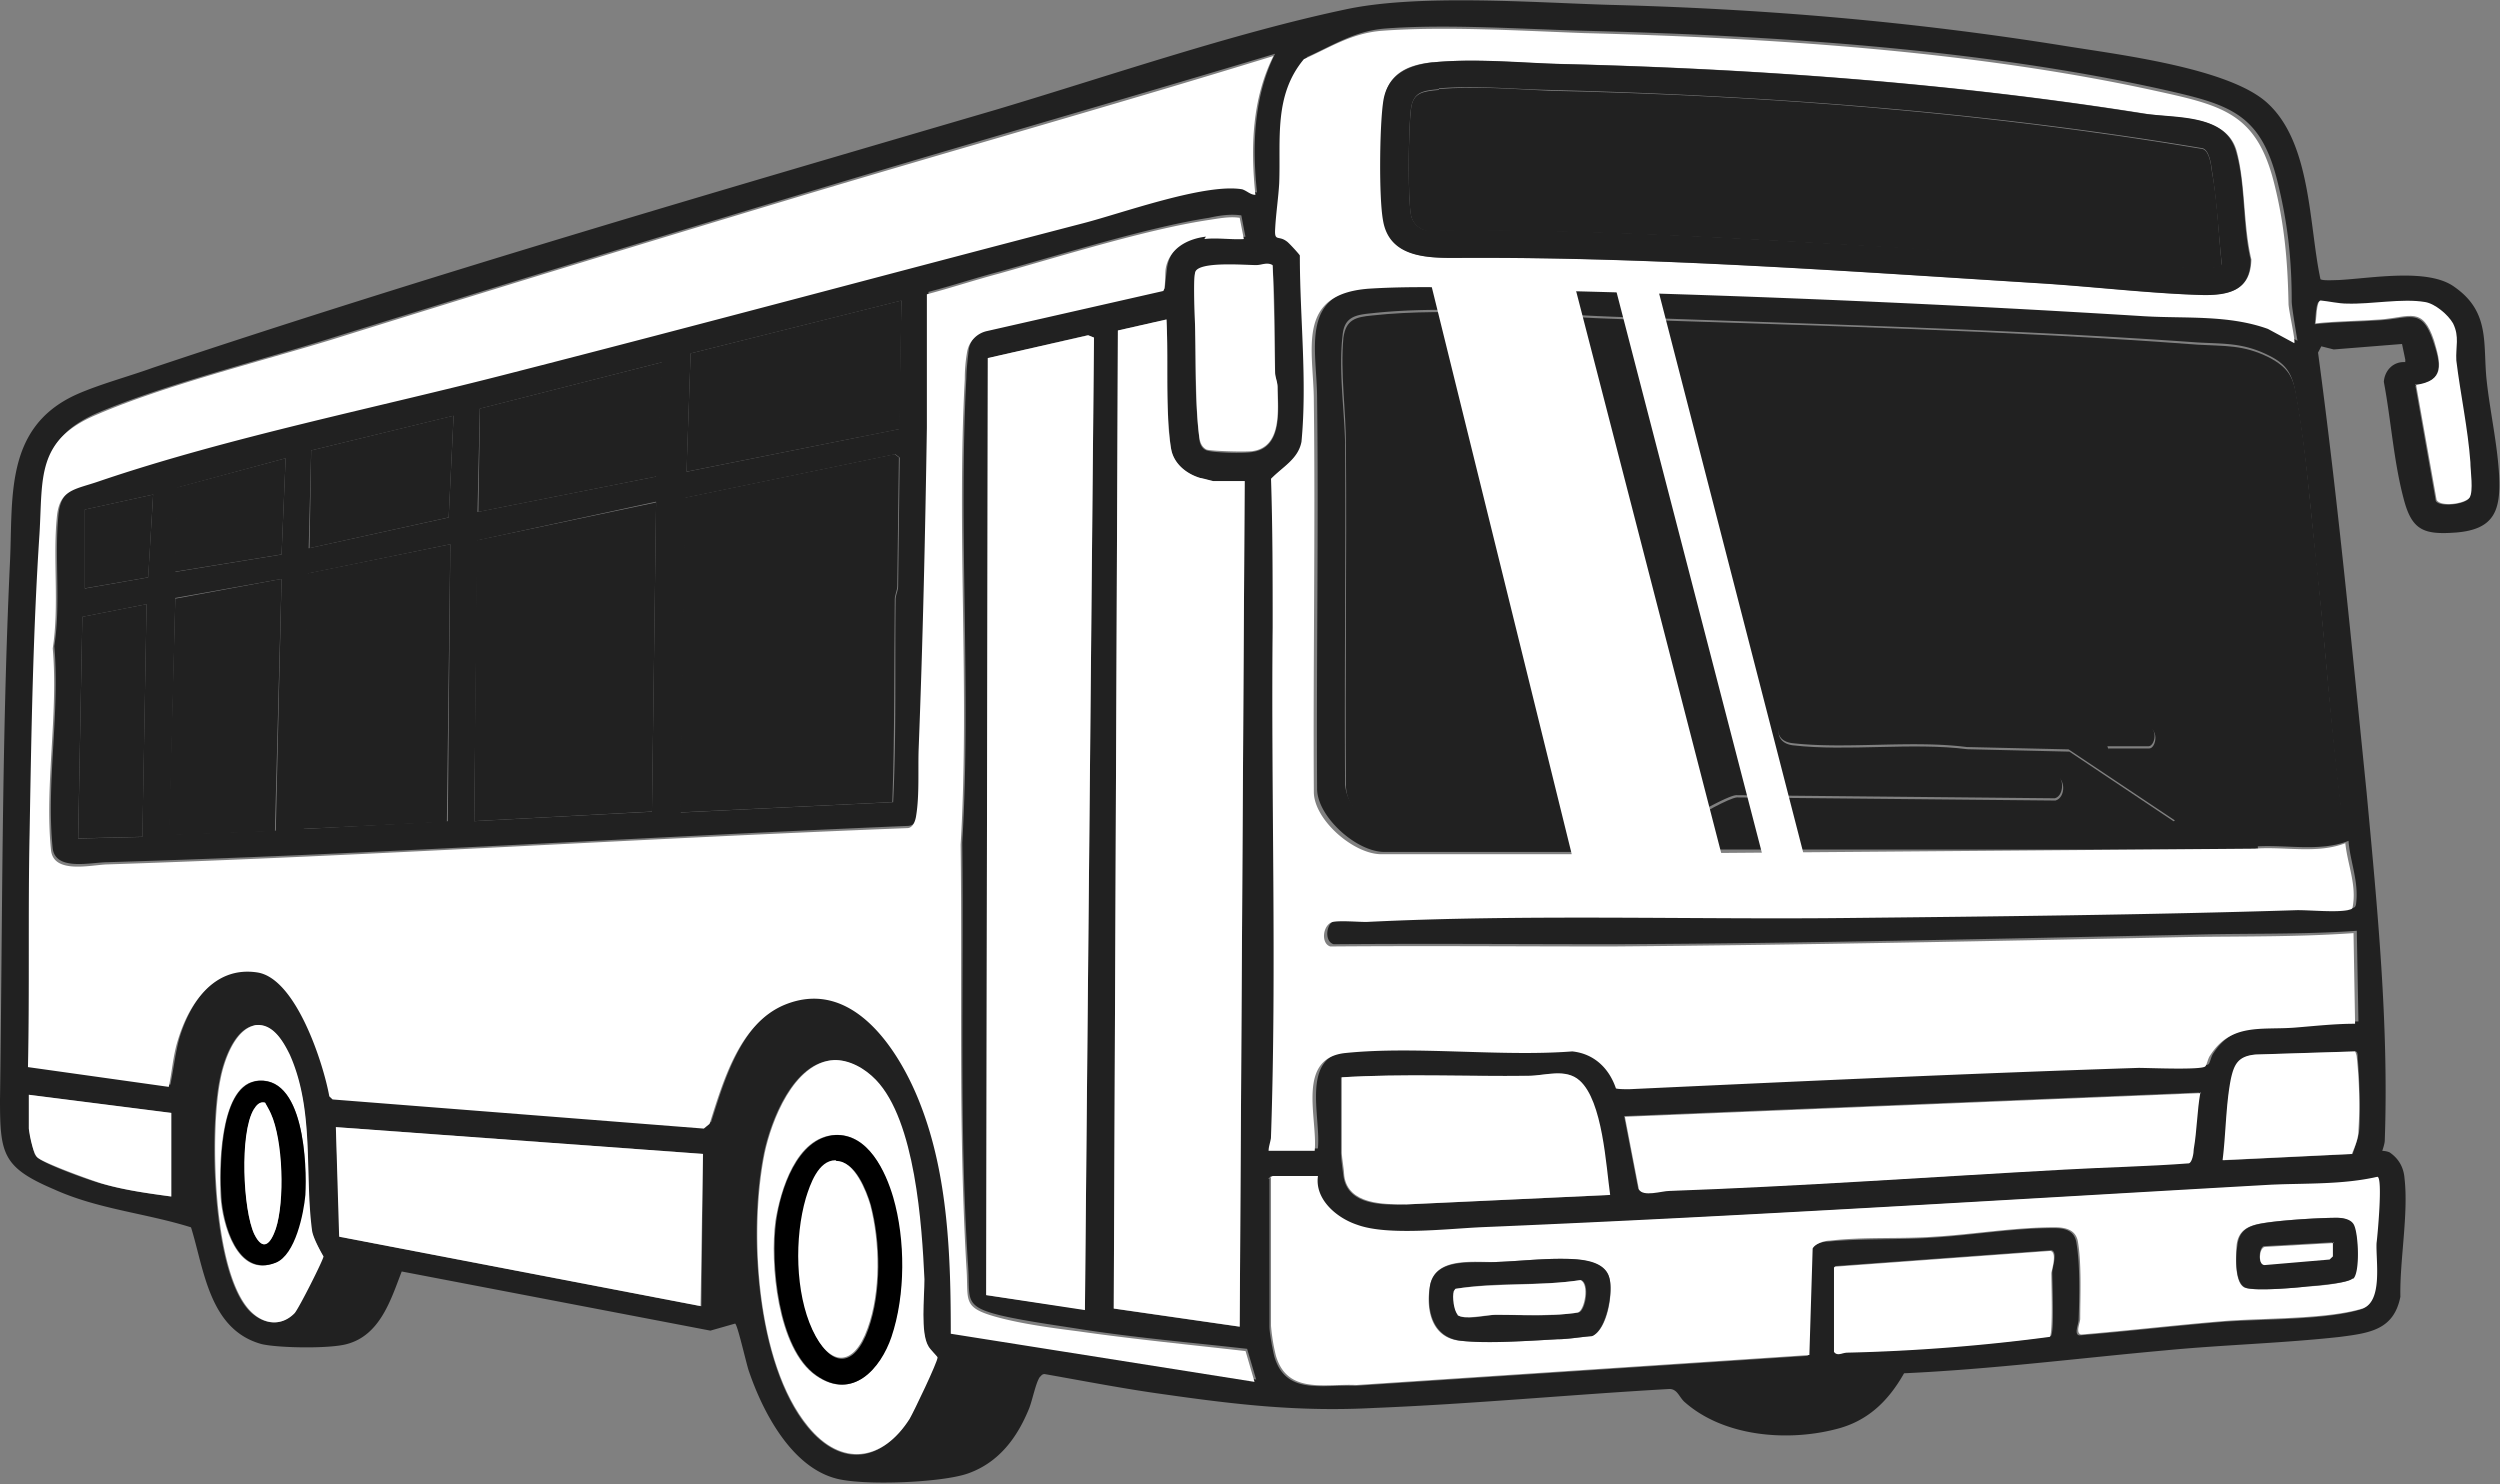 <svg xmlns="http://www.w3.org/2000/svg" width="32" height="19" fill="none"><rect width="100%" height="100%" fill="#808080" stroke="none"/><g clip-path="url(#a)"><path fill="#212121" d="m30.788 4.605-.042-.202-.874.07-.159-.04-.042.08c.253 1.879.432 3.756.622 5.634.137 1.474.285 2.968.232 4.452 0 .04-.032.132-.032.132s.053 0 .095.02q.174.12.19.333c.052.454-.063 1.05-.053 1.514-.084.424-.39.465-.78.515-.737.081-1.496.101-2.233.172-1.107.1-2.224.242-3.34.293-.2.353-.464.615-.875.716-.632.162-1.433.091-1.928-.343-.074-.06-.095-.172-.2-.172-1.254.071-2.519.192-3.783.243-.948.05-1.739-.04-2.666-.172-.516-.07-1.033-.171-1.549-.262-.032 0-.042.02-.063.04-.053.08-.095.303-.137.404-.148.363-.38.686-.78.828-.337.12-1.37.161-1.707.06-.569-.161-.927-.868-1.096-1.363-.031-.08-.147-.605-.179-.615l-.316.09-3.951-.757c-.137.354-.274.818-.706.93-.221.06-.864.05-1.085 0-.675-.183-.738-.96-.906-1.495-.58-.182-1.191-.232-1.75-.485-.663-.282-.695-.454-.695-1.15.032-2.282.021-4.564.126-6.845C.17 6.392.042 5.473.98 5.049c.295-.131.674-.232.98-.343 3.53-1.182 7.207-2.252 10.79-3.302C14.171.98 15.783.425 17.216.122c.927-.202 2.402-.09 3.382-.06 1.97.05 3.878.212 5.827.525.674.11 2.118.282 2.603.737.558.515.526 1.564.674 2.25.032.021.169.011.221.011.422-.02 1.16-.161 1.497.09.463.324.358.738.41 1.202.043.394.137.808.159 1.212.02.434-.053.686-.548.727-.4.03-.559-.02-.664-.394-.137-.495-.169-1.03-.264-1.535.01-.14.116-.262.274-.252zm-10.716 6.3h-2.35c-.358 0-.853-.445-.863-.798-.01-1.666.02-3.332 0-4.998 0-.646-.243-1.373.706-1.443.79-.06 1.728 0 2.518.03 2.466.06 4.942.162 7.407.323.527.03 1.075-.02 1.58.162l.338.181s-.074-.424-.074-.504c0-.546-.052-1.02-.19-1.565-.22-.858-.632-.96-1.475-1.151-2.328-.515-4.962-.687-7.344-.747-.811-.02-1.79-.091-2.592-.03-.39.03-.663.212-1 .363-.39.464-.306 1.04-.317 1.585 0 .192-.042.404-.053.586-.01.171.032.08.148.161.021.02.169.172.169.182 0 .797.094 1.595.02 2.382-.041.222-.242.323-.39.475.022.636.022 1.262.022 1.898-.021 2.16.053 4.391-.021 6.542 0 .05-.021.1-.032.161h.59c.042-.414-.232-1.19.4-1.251.896-.091 1.982.05 2.898-.02.285.04.464.232.559.474.031.02.126.01.168.01 2.17-.101 4.352-.202 6.523-.273.126 0 .81.03.853-.02.021-.02.032-.1.063-.141.264-.404.654-.323 1.075-.354.263-.02.516-.05.78-.05l-.021-1.161c-.706.05-1.412.03-2.118.05-2.455.05-4.92.111-7.376.122-1.201 0-2.402-.01-3.603 0-.127-.04-.095-.283.031-.313.095-.03.316 0 .432 0 2.002-.101 4.078-.03 6.09-.05 2.013-.021 3.888-.041 5.827-.102.19 0 .485.03.643 0 .032 0 .052 0 .063-.04.042-.293-.074-.545-.095-.818-.358.141-.78.05-1.159.07-.02.01.084.162-.053.263-.179.121-.39-.151-.537-.222h-7.355m-5.52-7.844c.157-.02.337.01.505 0l-.053-.273c-.137-.02-.274 0-.41.03-.79.122-1.876.465-2.677.687-.306.08-.611.182-.917.262-.01.566 0 1.141 0 1.707a178 178 0 0 1-.105 4.109c0 .272.01.595-.032.858 0 .07-.031.151-.115.161-3.414.142-6.839.364-10.253.465-.21 0-.674.12-.706-.182-.084-.828.095-1.747.021-2.585.085-.535 0-1.14.053-1.675.032-.354.232-.354.548-.465 1.654-.565 3.55-.939 5.268-1.383 2.445-.626 4.879-1.282 7.323-1.918.496-.131 1.56-.515 2.034-.434.074.01.105.06.169.07-.064-.595-.043-1.221.231-1.776-2.044.615-4.098 1.201-6.132 1.817a693 693 0 0 0-5.932 1.817c-.927.293-2.14.596-3.003.96-.77.332-.685.817-.727 1.513C.443 8.068.42 9.36.4 10.632c-.02 1 0 1.999-.02 2.998l1.801.253c.042-.202.063-.404.116-.596.137-.454.453-.949 1.022-.868.495.08.843 1.17.917 1.585l.042.04 4.752.374.074-.06c.168-.526.379-1.273.959-1.525.874-.374 1.485.615 1.738 1.272.358.918.39 1.968.39 2.938l3.888.615-.116-.393c-.716-.081-1.433-.142-2.139-.253-.316-.05-.685-.1-1-.171-.507-.122-.401-.212-.433-.646-.116-1.797-.053-3.615-.074-5.412.116-1.958-.052-3.998.053-5.956 0-.101.021-.273.032-.364a.32.32 0 0 1 .242-.252l2.265-.515s.021-.212.032-.283c.042-.252.263-.393.516-.413zm.853.373c-.074-.05-.137 0-.211 0-.148 0-.738-.05-.78.091-.031.111 0 .626 0 .788 0 .403 0 .939.053 1.332 0 .06.032.132.095.152.084.03.474.04.58.02.39-.05.336-.535.326-.818 0-.07-.032-.131-.032-.192 0-.454 0-.908-.031-1.363zm-4.752.445-2.698.676-.052 1.514 2.718-.545zm19.377 1.08.263 1.484c.042.08.358.05.422-.03.052-.081.02-.344.01-.455-.032-.434-.126-.868-.179-1.302-.021-.172.032-.303-.042-.475-.053-.11-.221-.262-.358-.272-.295-.04-.685.04-1.001.02-.106 0-.232-.03-.338-.04-.052 0-.052.232-.063.292.274-.03.559-.03.833-.05.379-.02.537-.172.684.273.095.282.148.514-.242.565zm-3.93 4.654c.21.182.484.283.727.424.252.161.505.363.758.525.306.02.611 0 .917-.02.274-.02.421.07.569-.212-.127-1.01-.19-2.03-.306-3.05-.073-.696-.137-1.503-.263-2.19-.042-.262-.105-.394-.358-.515-.327-.161-.57-.141-.907-.161-2.423-.172-4.878-.233-7.302-.323-1.021-.03-2.254-.162-3.266-.05-.21.02-.348.05-.369.282-.052.444.021.929.032 1.373.01 1.464-.01 2.917 0 4.381.032.313.295.485.6.505.907.07 1.929-.06 2.856 0 .4-.162.79-.424 1.18-.596.432-.191 1.36-.07 1.855-.07.716 0 1.422 0 2.128.02.137 0 .337-.02.464 0 .126.02.126.283 0 .313l-4.078-.04c-.105.01-.485.222-.59.292-.021.02-.148.06-.116.101l6.28-.03.042-.04-1.36-.909-1.306-.03c-.706-.091-1.538.03-2.234-.05-.158-.021-.21-.132-.158-.273.053-.142.316-.05.432-.05 1.402.03 2.814.04 4.215.07.221.03.158.293.074.293h-.527zM15.932 6.159h-.4s-.148-.03-.17-.04c-.179-.05-.337-.182-.368-.353-.021-.101-.032-.313-.042-.434-.021-.414 0-.828-.021-1.242l-.622.141-.053 12.519 1.612.232zm-3.288-1.574-.021 11.993 1.264.182.116-12.438-.084-.03zm-4.162.05-2.34.596-.03 1.322L8.397 6.1l.074-1.464zm-2.676.687-1.823.444-.032 1.252 1.792-.394zm5.647.494-2.676.555-.063 4.029 2.718-.132c.043-.868.021-1.726.032-2.594 0-.06.032-.111.032-.172l.02-1.645-.052-.04zm-7.797.05-1.38.374-.032 1.08 1.36-.222zm-2.57.657v1.01l.81-.142.064-1.06zm4.983 3.988 2.276-.121.053-3.968-2.287.495zm-.305-3.544-1.823.374-.053 3.27 1.844-.1zm-2.16.444-1.36.243-.073 3.028 1.359-.05zm-1.728.323-.822.162L1 10.733l.822-.02zm1.38 5.391c-.264.05-.4.465-.443.687-.137.646-.105 2.514.4 2.988.17.152.38.182.549.01.052-.06.368-.686.368-.726 0-.02-.126-.233-.147-.344-.084-.727.042-1.534-.285-2.241-.073-.172-.22-.414-.453-.374zm26.858 1.646c.031-.1.074-.202.084-.303.021-.212 0-.717-.02-.939 0-.03 0-.06-.022-.07l-1.275.04c-.221.02-.274.121-.316.313-.074.323-.063.707-.105 1.04l1.665-.081zm-19.45-1.201c-.517.03-.802.787-.886 1.19-.2.98-.105 2.696.558 3.504.432.525.949.454 1.297-.1.052-.092.358-.728.358-.788 0-.02-.095-.101-.116-.142-.095-.181-.042-.636-.053-.858-.031-.696-.116-2.029-.621-2.554-.138-.141-.338-.262-.548-.252zm6.5.222v.969c0 .05.021.222.032.293.053.373.495.373.8.363l2.603-.121c-.052-.373-.095-1.201-.39-1.464-.179-.161-.442-.06-.653-.06-.8.01-1.601-.03-2.402.02zm11 .192-7.375.302.18.93c.062.09.294.02.389.02 1.686-.061 3.382-.172 5.058-.273.526-.03 1.064-.04 1.59-.08.053-.021.053-.132.064-.183.042-.242.042-.484.084-.726zM2.193 15.316v-1.07l-1.823-.232v.434s.042.232.063.283c0 .03.021.06.042.08.063.081.706.313.843.344.285.08.58.12.875.161m6.806-.545L4.3 14.428l.053 1.403 4.625.889zm7.25.313v1.898c0 .08.042.303.063.384.147.494.611.353 1.032.373l5.796-.384.042-1.362c.031-.071.147-.101.221-.101.432-.04.906-.02 1.338-.05.506-.031 1.033-.122 1.539-.122.137 0 .263.02.295.172.052.282.042.706.031 1 0 .06-.063.19.01.201.612-.05 1.213-.121 1.824-.172.505-.04 1.327-.02 1.78-.161.274-.091.169-.606.18-.838 0-.07.084-.848.01-.848-.443.11-.906.07-1.36.1-3.36.183-6.732.395-10.104.546-.442.02-1.19.111-1.591-.03-.274-.091-.548-.333-.506-.636h-.58l-.041.04zm7.238 1.13v1.08c.043.061.106.011.169.011.632-.01 1.275-.06 1.907-.121.232-.02.453-.05.685-.08.053-.031.021-.697.021-.819 0-.06.074-.262-.01-.282l-2.761.202z"/><path fill="#212121" d="M26.985 9.58h.527c.084 0 .147-.272-.074-.292-1.412-.03-2.813-.04-4.215-.07-.116 0-.369-.092-.432.05-.063.141 0 .252.158.272.696.081 1.528-.04 2.234.05l1.306.031 1.36.909-.042.04-6.28.03s.084-.09.116-.1c.116-.071.484-.283.59-.293l4.077.04c.137-.04.127-.293 0-.313-.126-.02-.326 0-.463 0-.706-.03-1.423-.02-2.129-.02-.495 0-1.422-.121-1.854.07-.39.172-.78.435-1.18.596-.917-.05-1.939.081-2.856 0-.305-.02-.58-.192-.6-.505-.01-1.463.01-2.917 0-4.381 0-.444-.074-.929-.032-1.373.032-.232.158-.263.369-.283 1-.11 2.244.02 3.266.05 2.424.081 4.879.142 7.302.324.348.02.58 0 .906.161.253.132.316.253.359.515.126.687.179 1.484.263 2.19.105 1.02.18 2.04.306 3.05-.158.283-.295.192-.57.212-.305.02-.61.04-.916.02-.253-.172-.506-.363-.759-.525-.232-.141-.516-.242-.727-.424z"/><path fill="#fff" d="M15.436 3.029c-.252.03-.474.161-.516.414-.01.08 0 .252-.031.282l-2.266.515a.33.33 0 0 0-.242.253 2 2 0 0 0-.032.363c-.105 1.959.063 3.998-.053 5.956.022 1.808-.031 3.615.074 5.412.032.434-.073.515.432.646.306.08.685.131 1.001.171.706.101 1.433.172 2.14.253l.115.394-3.888-.616c0-.98-.032-2.02-.39-2.938-.253-.656-.853-1.636-1.738-1.272-.58.242-.79.99-.96 1.524l-.073.06-4.752-.373-.042-.04c-.074-.414-.422-1.504-.917-1.585-.569-.09-.885.414-1.022.868-.063.202-.074.404-.116.596l-1.802-.253c.021-1 0-1.998.021-2.998.022-1.272.043-2.564.127-3.836.042-.707-.042-1.192.727-1.515.864-.373 2.076-.676 3.003-.959 1.97-.616 3.951-1.221 5.932-1.817S14.267 1.343 16.3.717c-.274.545-.295 1.17-.231 1.777-.064 0-.106-.05-.169-.071-.474-.08-1.528.303-2.033.434-2.445.636-4.879 1.292-7.324 1.918-1.717.444-3.603.818-5.268 1.383-.316.111-.516.101-.548.465-.052.535.032 1.13-.052 1.676.073.838-.106 1.766-.022 2.584.032.303.496.192.706.182 3.414-.111 6.839-.333 10.253-.465.073 0 .105-.09.115-.161.043-.263.022-.596.032-.858.053-1.363.084-2.746.105-4.11V3.767c.306-.081.612-.182.917-.263.79-.222 1.886-.565 2.676-.686.137-.02.274-.05.411-.03l.053.272c-.158.01-.348-.02-.506 0zM28.86 10.863c.38-.03.801.07 1.16-.07.03.282.147.534.094.817 0 .03-.032.03-.063.04-.158.03-.464 0-.643 0-1.939.061-3.888.081-5.827.101-1.938.02-4.088-.05-6.09.05-.116 0-.337-.02-.432 0-.126.031-.158.274-.031.314 1.2-.01 2.402 0 3.603 0 2.455-.02 4.92-.07 7.376-.121.706-.01 1.412 0 2.118-.05l.02 1.16c-.263 0-.526.03-.779.05-.421.031-.811-.06-1.075.354-.031.04-.042.121-.063.141-.042.05-.716.02-.853.02-2.171.071-4.352.172-6.523.273-.042 0-.137 0-.168-.01-.085-.252-.274-.444-.559-.474-.916.07-2.002-.071-2.897.02-.643.06-.359.838-.4 1.252h-.59c0-.05.02-.101.03-.162.075-2.15 0-4.381.022-6.542 0-.636 0-1.262-.021-1.898.147-.151.348-.252.39-.474.074-.788-.021-1.585-.021-2.383 0-.01-.148-.172-.169-.182-.105-.08-.158.01-.147-.161.01-.192.042-.404.052-.586.021-.555-.073-1.12.316-1.585.338-.151.611-.333 1.001-.363.801-.06 1.781 0 2.592.03 2.382.06 5.016.232 7.345.747.832.182 1.253.293 1.475 1.151.137.535.179 1.01.19 1.565 0 .08.094.485.073.505l-.337-.182c-.506-.182-1.054-.131-1.58-.162a201 201 0 0 0-7.408-.323c-.79-.02-1.728-.08-2.518-.03-.948.07-.706.788-.706 1.444.02 1.666-.01 3.331 0 4.997 0 .354.506.798.864.798h2.35m.885-.04h7.354ZM18.345.797c-.348.03-.6.161-.633.525-.031.313-.042 1.201 0 1.494.085.525.643.484 1.065.484 2.402-.01 4.889.172 7.302.323.684.04 1.433.132 2.107.152.358 0 .622-.06.632-.454-.105-.435-.074-.97-.19-1.394-.137-.464-.769-.403-1.18-.474-2.476-.394-5.005-.576-7.512-.636-.517-.01-1.064-.07-1.58-.02z"/><path fill="#fff" d="m15.932 6.158-.064 10.823-1.612-.232.053-12.519.622-.141c.02.414 0 .827.02 1.241 0 .111.022.334.043.434.042.182.2.303.369.354.02 0 .158.04.168.04zM16.248 15.083l.042-.03h.58c-.043.292.231.535.505.625.39.142 1.148.05 1.591.03 3.361-.14 6.733-.353 10.105-.544.453-.02.916 0 1.359-.101.074 0 0 .777-.01.848-.011.222.084.747-.18.838-.463.14-1.275.12-1.78.161-.611.05-1.212.121-1.823.172-.074-.02-.01-.152-.01-.202 0-.293.02-.717-.032-1-.032-.141-.158-.171-.295-.171-.517 0-1.033.09-1.539.12-.432.031-.906 0-1.338.051-.074 0-.19.04-.221.101l-.042 1.363-5.796.384c-.41-.02-.885.121-1.032-.374a2.4 2.4 0 0 1-.063-.383v-1.898zm13.866 1.282c.084-.09.074-.555.01-.676-.042-.081-.137-.101-.22-.101-.233 0-.717.03-.95.07-.178.03-.305.091-.326.283-.01.131-.031.505.116.545.137.04.622 0 .79-.02.106 0 .517-.04.57-.101zm-10.147-.252c-.263 0-.537.03-.8.04-.285.01-.802-.08-.865.313-.052.303.021.666.4.697.338.03.886 0 1.233-.02.137 0 .306-.031.443-.041.2-.08.274-.565.221-.747-.063-.232-.432-.242-.632-.242M12.644 4.583l1.286-.292.073.03-.116 12.448-1.264-.192z"/><path fill="#212121" d="m11.453 5.815.053.04-.021 1.646c0 .06-.032.111-.032.172-.01.868 0 1.736-.031 2.594l-2.719.132.063-4.029 2.677-.555zM6.07 10.51l.03-3.594 2.298-.485-.053 3.957z"/><path fill="#fff" d="m8.998 14.77-.031 1.948-4.626-.888-.042-1.403zM28.165 13.982c-.043.243-.043.485-.085.727 0 .05-.02.172-.063.182-.527.04-1.064.05-1.591.08-1.686.092-3.372.213-5.058.273-.095 0-.337.081-.39-.02l-.179-.929 7.376-.303z"/><path fill="#212121" d="M5.764 6.966 5.72 10.52l-1.844.09.053-3.27z"/><path fill="#fff" d="M17.164 13.79c.8-.05 1.602-.01 2.402-.02.211 0 .475-.1.654.061.295.263.337 1.09.39 1.464l-2.603.121c-.306 0-.748 0-.8-.363 0-.061-.032-.243-.032-.293v-.97zM10.663 13.569c.21-.01.411.11.548.252.506.525.59 1.867.622 2.554 0 .232-.053.687.052.858.021.04.116.131.116.142 0 .06-.305.696-.358.787-.348.545-.875.616-1.296.1-.674-.817-.759-2.523-.559-3.502.085-.404.37-1.161.886-1.191zm.021.958c-.495.03-.695.707-.759 1.101-.073.535.022 1.636.517 1.979.463.323.822-.081.959-.495.19-.535.179-1.242.02-1.787-.094-.333-.305-.828-.747-.797z"/><path fill="#212121" d="m11.538 3.846-.021 1.646-2.73.545.053-1.514zM3.604 7.41l-.085 3.23-1.359.051.084-3.028zM8.482 4.634 8.41 6.098l-2.287.454.021-1.323z"/><path fill="#fff" d="m23.486 16.214 2.76-.202c.085.02.022.222.011.282 0 .122.021.778-.02.818a23.847 23.847 0 0 1-2.592.202c-.064 0-.127.05-.17-.01v-1.08zM16.29 3.402c.02.455.02.909.031 1.363 0 .06.032.121.032.192 0 .283.063.767-.327.818-.105.01-.495 0-.58-.02-.062-.03-.084-.091-.094-.152-.053-.394-.042-.929-.053-1.332 0-.152-.031-.677 0-.788.042-.141.632-.09.78-.09.074 0 .137-.041.21 0z"/><path fill="#212121" d="m1.876 7.733-.053 2.978-.822.02.053-2.836zM5.806 5.32l-.063 1.303-1.781.393.021-1.251z"/><path fill="#fff" d="m30.114 14.77-1.665.08c.042-.332.042-.716.106-1.04.042-.19.094-.292.316-.312l1.275-.04s.02.05.02.07a5.6 5.6 0 0 1 .022.94c0 .1-.042.201-.084.302zM2.192 15.315c-.296-.04-.59-.08-.875-.162-.137-.04-.78-.272-.843-.343-.021-.02-.032-.06-.042-.08a1.5 1.5 0 0 1-.063-.283v-.434l1.823.232zM3.256 13.124c.231-.04.368.202.453.374.316.707.19 1.514.284 2.241.01.111.137.323.148.343 0 .04-.316.667-.37.727-.168.172-.389.142-.547-.01-.506-.474-.537-2.342-.4-2.988.042-.222.179-.636.442-.687zm0 .717c-.453.091-.453 1.151-.432 1.484.02.333.21 1.04.695.838.253-.1.358-.636.38-.868.031-.374 0-1.585-.654-1.454z"/><path fill="#212121" d="m3.656 5.865-.052 1.232-1.37.222.031-1.08z"/><path fill="#fff" d="M30.915 4.927c.39-.05.326-.273.242-.566-.148-.444-.306-.303-.685-.272-.274.02-.558.02-.832.05.01-.05.01-.282.063-.293.105.01.232.04.337.04.316.01.706-.07 1.001-.02.127.02.295.162.358.273.085.172.032.303.042.475.053.434.148.868.18 1.302 0 .111.042.374-.011.454-.063.081-.369.121-.421.03l-.264-1.483z"/><path fill="#212121" d="m1.085 6.522.875-.192-.063 1.06-.812.141zM18.344.798c.517-.05 1.075 0 1.58.02 2.509.06 5.038.242 7.514.636.41.06 1.043 0 1.18.474.126.424.084.96.19 1.394 0 .393-.275.464-.633.454-.674-.02-1.422-.111-2.107-.152-2.402-.151-4.9-.333-7.302-.323-.411 0-.98.04-1.064-.484-.053-.293-.043-1.181 0-1.494.042-.354.295-.485.632-.525zm.074.343c-.2.02-.326.03-.358.252-.032.263-.042 1.11 0 1.353a.25.25 0 0 0 .2.202c2.044-.03 4.088.111 6.132.222 1.191.07 2.445.202 3.625.252.084 0 .4.02.422-.04-.043-.394-.064-.808-.127-1.201-.01-.081-.032-.253-.116-.283-2.76-.464-5.563-.676-8.376-.747-.464-.01-.938-.06-1.402-.02zM19.967 16.113c.21 0 .569 0 .632.242.053.171-.032.666-.221.747-.137.01-.306.04-.443.04-.358.02-.895.06-1.232.02-.37-.04-.443-.393-.4-.696.062-.384.568-.293.863-.313.264-.01.537-.04.8-.04m-1.307.716c.085.081.38 0 .496 0 .242 0 .505.02.748 0 .052 0 .274-.02.305-.03.085-.02.148-.363.032-.414-.527.08-1.075.02-1.602.111l-.02.03c-.022.061 0 .253.052.303zM30.114 16.365c-.063.06-.463.09-.569.101-.169.02-.653.06-.79.02-.158-.04-.137-.424-.116-.545.021-.192.137-.252.327-.283.231-.04.716-.07.948-.07.084 0 .19.02.221.1.053.122.074.586-.01.677zm-.253-.464-.885.05c-.063.02-.074.232 0 .232l.832-.07.043-.04v-.183z"/><path fill="#000" d="M10.684 14.528c.432-.02.654.474.749.797.158.545.158 1.252-.022 1.787-.137.404-.495.818-.958.495-.496-.343-.59-1.444-.517-1.979.053-.383.264-1.07.759-1.1zm.021.333c-.22 0-.326.323-.379.484-.147.495-.137 1.202.084 1.686.222.485.527.485.706-.02.169-.474.158-1.11.032-1.585-.053-.181-.2-.565-.432-.555zM3.256 13.841c.643-.12.674 1.09.653 1.454-.021.232-.126.767-.38.868-.494.192-.674-.505-.695-.838s-.031-1.393.432-1.484zm.137.273c-.063-.02-.116.04-.148.09-.168.304-.137 1.283.01 1.596.117.232.212.11.275-.07.116-.354.084-1.142-.063-1.475-.022-.05-.053-.09-.074-.141"/><path fill="#212121" d="M18.418 1.14c.464-.04.949 0 1.402.021 2.802.06 5.605.283 8.376.747.085.03.106.202.116.283.074.393.084.807.127 1.201-.021.06-.337.04-.422.04-1.18-.04-2.423-.181-3.624-.252-2.044-.121-4.089-.252-6.133-.222-.105-.03-.179-.1-.2-.202-.042-.242-.032-1.09 0-1.353.021-.222.158-.232.358-.252z"/><path fill="#fff" d="M18.66 16.83c-.052-.051-.073-.233-.052-.303l.02-.03c.528-.081 1.075-.031 1.602-.112.116.05.053.384-.031.414-.032.01-.243.03-.306.03-.242.01-.506 0-.748 0-.116 0-.41.071-.495 0zM29.861 15.9v.182l-.042.04-.832.071c-.085 0-.074-.212 0-.232l.885-.05zM10.705 14.86c.232 0 .38.384.432.556.127.484.137 1.12-.032 1.585-.179.505-.484.495-.706.02-.22-.474-.231-1.181-.084-1.686.053-.171.158-.484.38-.484zM3.393 14.114s.053.09.074.14c.158.344.179 1.122.063 1.475-.063.182-.158.303-.274.07-.148-.312-.19-1.292-.01-1.594.031-.051.073-.112.147-.091M22.043 10.964l-1.454.141-1.865-7.551 1.38-.101zM23.118 11.055l-.517.05-1.96-7.562.559.071z"/><path fill="#fff" d="m21.674 11.075-1.486.141-1.896-7.682 1.411-.101z"/></g><defs><clipPath id="a"><path fill="#fff" d="M0 0h32v19H0z"/></clipPath></defs></svg>